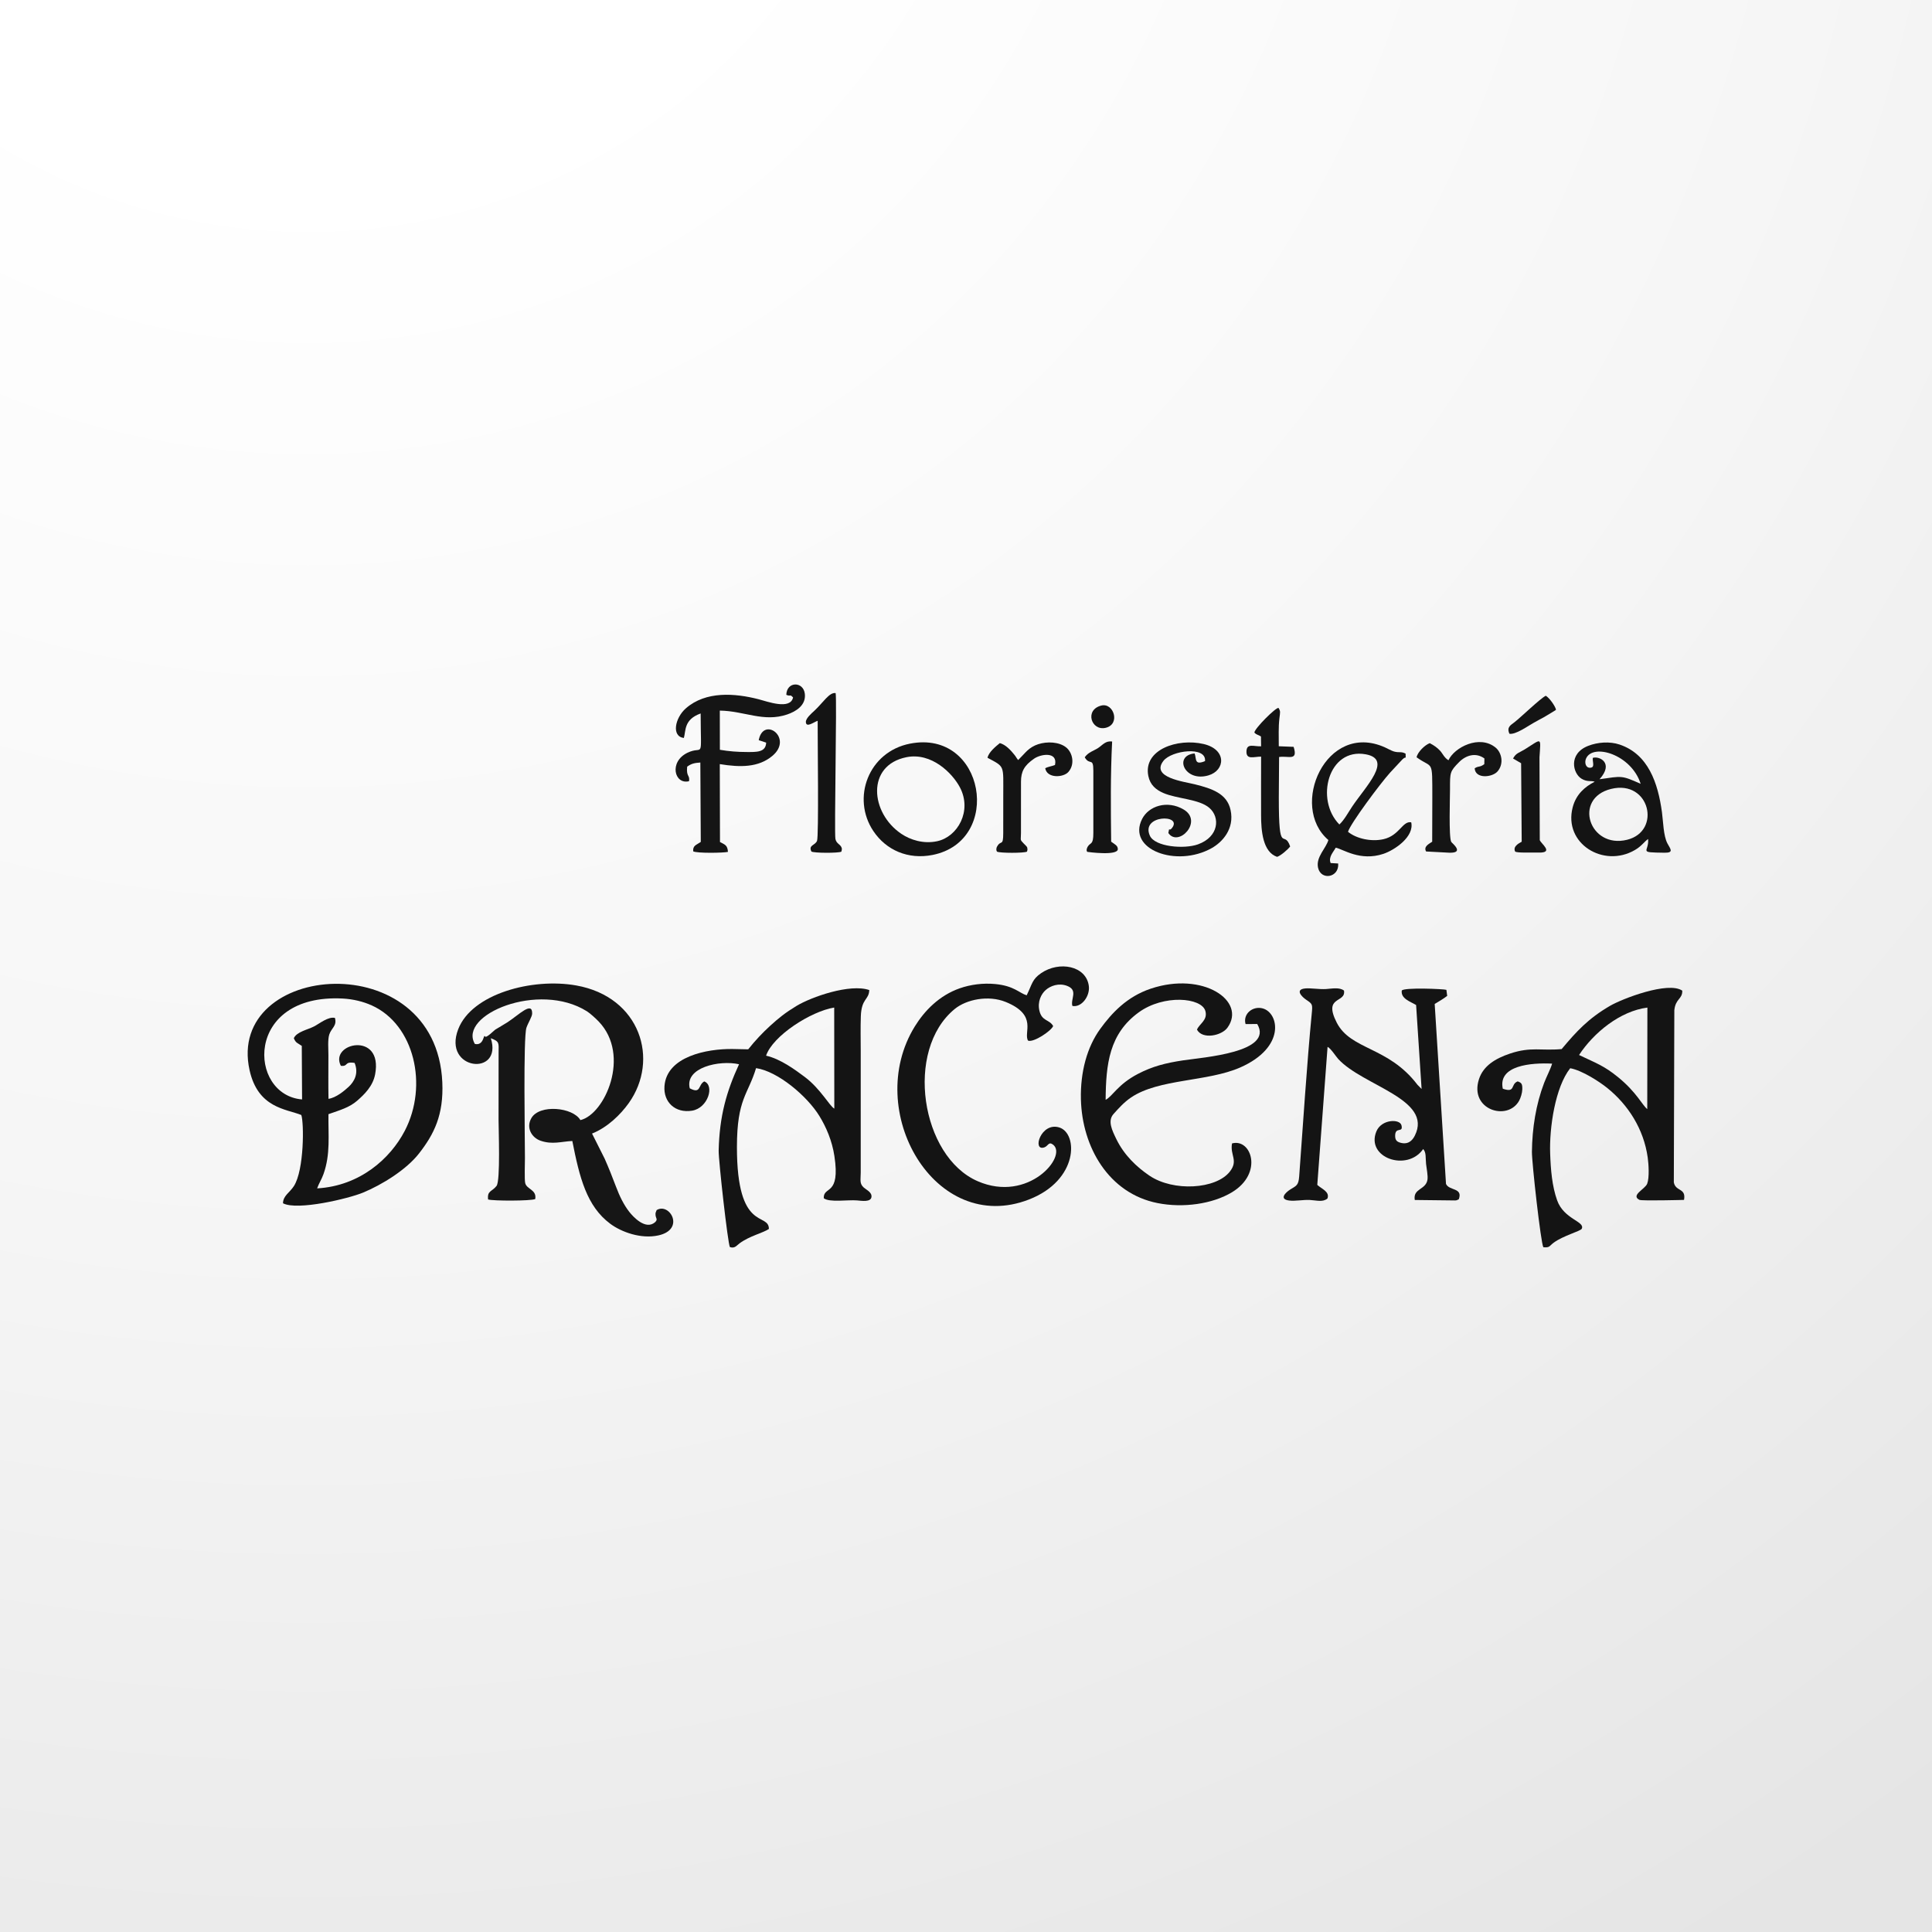 <?xml version="1.0" encoding="utf-8"?>
<!-- Generator: Adobe Illustrator 14.0.0, SVG Export Plug-In . SVG Version: 6.00 Build 43363)  -->
<!DOCTYPE svg PUBLIC "-//W3C//DTD SVG 1.1//EN" "http://www.w3.org/Graphics/SVG/1.1/DTD/svg11.dtd">
<svg version="1.1" id="Capa_1" xmlns="http://www.w3.org/2000/svg" xmlns:xlink="http://www.w3.org/1999/xlink" x="0px" y="0px"
	 width="354px" height="354px" viewBox="0 0 354 354" enable-background="new 0 0 354 354" xml:space="preserve">
<rect x="0" y="0" width="354" height="354" fill="#808080" stroke="none"/>
<g id="Capa_x0020_1">
	
		<radialGradient id="SVGID_1_" cx="381627.062" cy="-380908.625" r="1210878.375" gradientTransform="matrix(4.099596e-004 0 0 -4.099610e-004 -100.002 -223.098)" gradientUnits="userSpaceOnUse">
		<stop  offset="0" style="stop-color:#FFFFFF"/>
		<stop  offset="0.2" style="stop-color:#FFFFFF"/>
		<stop  offset="0.569" style="stop-color:#F6F6F6"/>
		<stop  offset="1" style="stop-color:#E5E5E5"/>
	</radialGradient>
	<rect x="0" y="0" fill="url(#SVGID_1_)" width="353.999" height="354"/>
	<g id="Capa_x0020_1_1_">
		<path fill="#161616" d="M87.009,191.282c-3.114-5.304,11.686-11.559,20.546-5.975c0.573,0.36,1.633,1.328,2.152,1.872
			c5.923,6.196,1.114,17.014-3.36,18.057c-1.371-2.363-7.513-2.955-8.989-0.354c-1.021,1.801,0.105,3.591,1.697,4.136
			c2.172,0.743,3.762,0.147,5.811,0.045c1.322,6.713,2.625,11.946,6.954,15.17c2.026,1.509,5.629,2.838,8.83,2.127
			c4.959-1.101,2.049-6.088-0.337-4.633l-0.195,0.52c-0.007,0.057-0.009,0.121-0.01,0.181c-0.02,0.868,0.533,0.918-0.087,1.526
			c-1.741,1.497-4.031-1.036-4.696-1.878c-1.023-1.295-1.807-2.914-2.47-4.68c-0.664-1.768-1.327-3.426-2.069-5.105l-2.306-4.589
			c2.859-1.132,5.261-3.527,6.72-5.571c5.671-7.938,2.152-19.469-9.614-21.565c-8.077-1.439-19.127,1.536-21.628,8.017
			c-2.926,7.583,8.224,8.715,5.974,1.651c1.626,0.614,1.441,0.861,1.426,2.676l-0.007,12.316c-0.002,1.55,0.363,11.141-0.369,12.071
			c-0.865,1.102-1.733,0.833-1.548,2.482c0.925,0.286,7.841,0.284,8.638-0.077c0.296-1.739-1.536-1.753-1.834-2.907
			c-0.165-0.638-0.053-3.742-0.053-4.632c0-3.228-0.322-22.111,0.275-23.855c0.312-0.91,1.035-2.01,1.047-2.577
			c0.052-2.353-2.387,0.184-4.512,1.573c-0.713,0.465-1.486,0.88-2.233,1.345c-0.215,0.135-1.677,1.641-1.885,1.26
			C88.575,189.358,88.696,191.662,87.009,191.282z"/>
		<path fill="#141414" d="M53.839,190.231c0.363,0.903,0.68,0.861,1.457,1.405l0.053,9.813c-9.911-0.788-10.64-19.426,7.451-18.486
			c1.913,0.1,3.759,0.557,5.331,1.265c7.785,3.511,10.37,14.653,6.034,22.976c-2.648,5.083-8.217,10.099-16.055,10.543
			c0.32-0.935,0.795-1.582,1.165-2.622c1.303-3.671,0.852-7.107,0.909-10.975c2.114-0.753,3.824-1.201,5.298-2.499
			c1.253-1.104,2.839-2.608,3.252-4.798c1.503-7.958-8.444-5.769-6.281-1.564c1.439,0.162,0.55-0.843,2.522-0.53
			c0.792,1.937-0.074,3.441-1.098,4.386c-0.792,0.73-2.303,2.001-3.688,2.193c-0.047-2.646-0.013-5.323-0.013-7.974
			c0-1.123-0.153-2.854,0.159-3.82c0.376-1.167,1.458-1.58,1.031-3.04c-1.272-0.249-2.731,1.001-3.847,1.581
			C56.414,188.659,54.344,189.057,53.839,190.231z M55.208,204.301c0.5,1.402,0.544,10.058-1.357,13.023
			c-0.792,1.233-1.976,1.749-1.998,3.153c2.656,1.391,12.027-0.869,14.626-1.939c3.542-1.46,7.975-4.218,10.287-7.177
			c2.763-3.536,4.545-7.062,4.278-13.064c-1.126-25.327-39.73-22.023-35.312-2.19C47.283,203.062,52.438,203.178,55.208,204.301z"/>
		<path fill="#141414" d="M289.329,193.309c2.679-4.084,7.516-8.051,12.522-8.69l-0.025,18.6c-0.897-0.689-1.944-3.087-5.358-5.857
			C293.903,195.278,292.576,194.853,289.329,193.309z M308.562,219.858c0.417-2.248-1.543-1.475-1.867-3.218l0.091-31.519
			c0.215-2.184,1.492-2.009,1.458-3.601c-2.573-1.776-10.995,1.472-13.25,2.786c-3.973,2.315-6.147,4.684-8.85,7.915
			c-3.759,0.346-5.597-0.474-9.477,0.829c-2.677,0.898-4.87,2.242-5.665,4.656c-1.857,5.637,5.24,7.814,7.353,3.971
			c0.281-0.511,0.559-1.419,0.576-2.077c0.025-1.028-0.154-1.207-0.845-1.459c-1.363,0.515-0.331,2.178-2.729,1.343
			c-0.923-4.289,5.233-4.786,9.038-4.595c-0.309,1.055-1.004,2.325-1.468,3.543c-1.502,3.938-2.187,8.319-2.233,12.611
			c-0.022,1.97,1.634,16.769,2.093,17.487c1.216,0.109,1.056-0.212,1.889-0.828c1.771-1.312,4.939-2.114,5.15-2.56
			c0.639-1.354-3.27-1.713-4.514-5.209c-0.932-2.619-1.171-5.607-1.276-8.553c-0.169-4.762,0.925-12.179,3.675-15.65
			c2.217,0.408,5.39,2.495,6.778,3.613c3.848,3.097,6.687,7.531,7.419,12.729c0.168,1.191,0.336,3.695-0.094,4.819
			c-0.38,0.994-3.082,2.116-1.423,2.957C300.817,220.067,308.543,219.861,308.562,219.858z"/>
		<path fill="#141414" d="M152.851,184.612l0.02,18.52c-0.867-0.462-2.523-3.637-5.417-5.804c-1.737-1.301-4.448-3.305-7.084-3.897
			C141.587,189.793,148.569,185.308,152.851,184.612z M150.939,219.549c1.032,0.817,4.4,0.261,6.075,0.401
			c0.872,0.073,2.557,0.361,2.667-0.638c0.096-0.869-0.949-1.306-1.399-1.706c-0.818-0.727-0.582-1.359-0.572-2.756l0.001-22.157
			c0-2.134-0.058-4.364,0.019-6.487c0.119-3.324,1.479-2.941,1.546-4.799c-3.537-1.225-10.628,1.271-13.327,2.904
			c-2.068,1.253-3.263,2.217-4.844,3.659c-1.354,1.235-2.742,2.692-4.01,4.299l-2.91-0.06c-4.676-0.049-12.03,1.361-12.433,6.802
			c-0.215,2.923,1.972,5.001,5.054,4.499c2.934-0.48,4.166-4.633,2.232-5.363c-1.169,0.642-0.544,2.372-2.652,1.266
			c-0.951-3.804,5.417-5.228,9.029-4.412c-2.3,4.996-3.584,9.476-3.733,15.819c-0.041,1.713,1.679,17.078,2.058,17.681
			c0.9,0.299,1.208-0.271,1.771-0.686c1.875-1.382,4.242-1.872,5.373-2.633c0.01-3.148-5.871,0.759-5.856-15.033
			c0.008-8.861,2.034-9.547,3.504-14.436c3.973,0.57,9.352,5.105,11.604,8.772c1.252,2.039,2.324,4.534,2.75,7.329
			C154.024,219.265,150.844,217.216,150.939,219.549z"/>
		<path fill="#141414" d="M259.712,198.752c-5.34-7.03-12.197-6.314-14.786-11.383c-2.538-4.968,1.719-3.509,1.335-5.865
			c-0.835-0.658-2.258-0.346-3.324-0.281c-1.249,0.074-2.79-0.21-3.781-0.112c-1.937,0.189-0.63,1.521,0.14,2.045
			c1.226,0.836,1.226,0.812,1.043,2.695c-0.88,9.098-1.6,20.377-2.29,29.698c-0.124,1.662-0.516,1.707-1.628,2.398
			c-0.923,0.575-2.098,1.793-0.189,2.027c1.108,0.136,2.541-0.169,3.784-0.103c1.229,0.065,2.358,0.447,3.21-0.266
			c0.471-1.252-1.071-1.76-1.86-2.497l1.884-25.293c0.563,0.241,1.541,1.771,1.946,2.213c4.529,4.954,17.398,7.357,14.04,14.057
			c-0.473,0.944-1.276,1.717-2.729,1.268c-0.531-0.164-0.872-0.429-0.874-1.223c-0.007-1.793,1.521-0.441,1.161-1.935
			c-0.297-1.232-3.684-1.144-4.606,1.124c-1.962,4.825,5.646,7.447,8.579,3.221c0.592,0.638,0.41,1.564,0.532,2.734
			c0.084,0.806,0.378,2.166,0.252,2.904c-0.316,1.874-2.684,1.55-2.322,3.693l7.42,0.086c0.818-0.129-0.079,0.063,0.507-0.154
			c0.034-0.012,0.119-0.017,0.143-0.082c0.778-2.149-1.797-1.507-2.351-2.801l-2.071-32.963c0.689-0.403,1.787-1.076,2.291-1.483
			l-0.146-1.106c-0.376-0.161-7.82-0.482-8.177,0.135c-0.202,1.491,1.601,2.019,2.627,2.645l1.006,15.387L259.712,198.752z"/>
		<path fill="#141414" d="M202.585,201.519c0.052-6.551,0.658-12.105,6.076-16.032c4.58-3.32,11.491-2.717,12.197-0.254
			c0.488,1.705-1.157,2.391-1.534,3.433c1.01,1.848,4.52,1.106,5.581-0.362c3.54-4.9-4.479-10.369-14.067-7.146
			c-4.354,1.463-7.125,4.455-9.23,7.349c-2.428,3.337-3.675,7.916-3.552,12.925c0.216,8.734,5.079,17.228,14.035,19.007
			c4.703,0.934,10.065,0.175,13.64-1.981c5.797-3.497,3.54-9.923,0.012-8.949c-0.394,2.179,1.213,3.113-0.412,5.178
			c-2.53,3.212-10.323,3.699-14.722,0.725c-2.357-1.594-4.641-3.776-6.058-6.688c-0.77-1.581-1.647-3.351-0.527-4.599
			c0.927-1.033,1.919-2.158,3.222-3.039c5.097-3.45,13.984-2.845,20.018-5.503c8.343-3.678,7.087-9.964,4.13-10.806
			c-1.827-0.52-3.696,0.979-3.17,2.863l2.136-0.012c3.073,5.195-9.86,6.102-13.579,6.661c-3.254,0.489-5.625,1.104-8.254,2.469
			C204.807,198.687,203.852,200.882,202.585,201.519z"/>
		<path fill="#141414" d="M192.97,188c-0.687-1.231-2.064-0.851-2.516-2.793c-0.391-1.678,0.33-3.078,1.146-3.802
			c0.887-0.786,2.412-1.333,3.898-0.773c2.117,0.797,0.63,2.367,0.992,3.682c1.66,0.35,3.256-1.781,3.017-3.646
			c-0.477-3.714-5.426-4.64-8.751-2.349c-1.657,1.141-1.613,1.971-2.637,4.052c-1.361-0.411-2.282-1.724-5.729-2.062
			c-2.25-0.221-4.562,0.085-6.539,0.779c-3.778,1.325-6.473,4.135-8.236,6.997c-9.511,15.422,3.669,38.416,20.943,31.692
			c9.088-3.537,8.988-12.099,5.549-13.187c-3.374-1.067-5.044,4.41-2.768,3.649c0.728-0.243,0.783-1.146,1.623-0.497
			c2.694,2.081-4.519,10.731-13.82,6.692c-10.406-4.519-13.436-23.998-4.211-31.555c2.168-1.775,6.185-2.569,9.329-1.297
			c6.002,2.429,3.2,5.648,4.115,7.095C189.392,191.061,192.633,188.887,192.97,188z"/>
		<path fill="#151515" d="M144.077,127.315c0.91,0.38,0.566-0.212,1.237,0.477c-0.504,2.334-4.703,0.746-6.323,0.329
			c-4.313-1.109-9.667-1.538-13.324,1.671c-1.995,1.751-2.675,5.148-0.363,5.426c0.39-1.34-0.024-3.375,3.074-4.49
			c0.038,8.978,0.581,5.753-2.411,7.198c-3.433,1.658-2.403,5.883,0.286,5.215c0.185-1.179-0.541-0.766-0.343-2.664
			c0.711-0.517,1.24-0.683,2.413-0.761l0.081,14.552c-0.821,0.576-1.475,0.635-1.39,1.721c0.681,0.379,5.61,0.296,6.368,0.102
			c-0.083-1.254-0.554-1.313-1.459-1.807l-0.036-14.275c3.767,0.617,7.089,0.628,9.64-1.51c3.897-3.269-1.639-7.369-2.506-2.875
			l1.363,0.448c-0.057,1.822-1.852,1.72-3.506,1.72c-1.807-0.002-3.258-0.123-4.973-0.408l-0.013-7.179
			c4.485,0.053,8.008,2.176,12.346,0.708c1.585-0.536,3.481-1.674,3.233-3.789C147.201,124.821,144.141,124.81,144.077,127.315z"/>
		<path fill="#141414" d="M295.207,144.551c7.082-1.734,9.277,7.75,2.93,9.32C291.216,155.583,288.162,146.276,295.207,144.551z
			 M291.847,138.866c-0.092,0.754,0.488,1.813-0.537,1.81c-0.791-0.002-1.005-0.993-0.699-1.689
			c1.258-2.857,8.308-0.748,10.006,4.633c-3.573-1.592-3.391-1.423-7.535-0.84C295.771,139.794,293.052,138.482,291.847,138.866z
			 M292.193,143.236c-1.8,0.916-3.42,2.32-4.034,4.701c-1.715,6.642,5.664,11.152,11.396,7.817c1.262-0.734,1.649-1.472,2.425-2.021
			c0.221,2.411-1.995,2.442,3.001,2.512c1.805,0.025,1.063-0.705,0.535-1.711c-0.738-1.408-0.769-4.039-0.995-5.704
			c-0.736-5.407-2.531-10.657-7.778-12.411c-1.797-0.6-4.008-0.437-5.751,0.249c-3.668,1.441-2.826,5.073-1.172,6.04
			C290.891,143.333,291.594,142.987,292.193,143.236z"/>
		<path fill="#151515" d="M214.076,152.633c1.835,2.687,6.479-2.173,2.771-4.326c-3.009-1.746-6.383-0.613-7.582,1.758
			c-2.824,5.582,6.294,8.953,12.74,5.344c1.937-1.083,4.229-3.507,3.471-6.996c-0.655-3.015-3.4-3.914-6.527-4.699
			c-1.99-0.499-8.141-1.237-5.777-4.299c1.486-1.925,7.917-2.763,7.623,0.044c-2.014,0.833-1.525-0.443-1.909-1.409
			c-3.899,0.379-1.864,5.313,2.529,4.025c3.119-0.914,3.387-4.75-0.874-5.749c-4.781-1.121-11.121,1.03-10.131,5.869
			c0.338,1.657,1.422,2.525,2.74,3.1c2.486,1.084,6.551,1.096,8.442,2.735c2.019,1.749,1.726,5.304-2.079,6.676
			c-2.54,0.917-7.913,0.461-8.825-1.588c-1.715-3.85,6.041-3.968,4.071-1.423C214.135,152.503,214.31,151.288,214.076,152.633z"/>
		<path fill="#141414" d="M245.412,151.069c-4.487-4.54-2.033-14.099,4.818-12.859c5.04,0.914,0.021,5.855-2.488,9.599
			C247.056,148.833,246.309,150.253,245.412,151.069z M243.397,153.915c-0.41,1.516-2.327,3.122-1.889,5.08
			c0.535,2.394,3.896,1.813,3.686-0.776l-1.38-0.083c-0.453-1.091,0.493-1.998,0.933-2.815c1.359,0.27,4.466,2.549,8.73,1.13
			c2.066-0.688,5.696-3.15,5.099-5.78c-1.605-0.295-2.132,2.423-5.087,3.095c-2.215,0.503-4.956-0.09-6.493-1.355
			c0.419-1.474,5.869-8.795,7.709-10.841l2.268-2.433c0.817-0.77,0.554,0.262,0.574-1.049c-0.838-0.448-1.153-0.111-2.144-0.394
			c-0.434-0.124-1.194-0.554-1.673-0.768C242.963,132.126,236.154,147.746,243.397,153.915z"/>
		<path fill="#141414" d="M166.094,138.74c4.58-0.918,8.417,2.917,9.794,5.536c2.26,4.3-0.391,9.042-4.16,9.858
			c-2.51,0.543-4.926-0.238-6.581-1.354C159.454,148.944,158.687,140.225,166.094,138.74z M166.736,136.258
			c-7.596,1.487-10.77,9.973-6.702,16.031c2.354,3.504,6.375,5.245,10.829,4.365C183.865,154.084,180.453,133.57,166.736,136.258z"
			/>
		<path fill="#141414" d="M180.945,138.848c3.227,1.754,2.881,1.206,2.882,7.071l-0.004,6.714c0,2.543-0.418,1.217-1.115,2.456
			c-0.226,0.401-0.167,0.814-0.016,0.964c0.57,0.271,4.899,0.277,5.479-0.005l0.091-0.324c-0.012-0.606-0.077-0.532-0.701-1.182
			c-0.724-0.753-0.489-0.522-0.489-1.909l0.004-9.399c0.004-1.826,0.552-2.955,2.411-4.232c1.265-0.87,4.364-1.321,3.818,1.169
			c-0.566,0.233-1.3,0.306-1.791,0.598c0.34,1.894,3.317,1.714,4.232,0.692c1.262-1.41,0.787-3.589-0.424-4.535
			c-1.28-0.999-3.447-1.104-5.104-0.561c-0.798,0.261-1.438,0.667-1.981,1.165c-0.326,0.3-0.469,0.476-0.774,0.792l-0.907,0.943
			c-0.359-0.438-0.341-0.532-0.678-0.954c-0.688-0.858-1.598-1.859-2.679-2.153C182.485,136.742,181.134,137.831,180.945,138.848z"
			/>
		<path fill="#151515" d="M259.554,138.75c3.009,2.201,2.882,0.139,2.89,7.393l-0.024,8.086c-0.64,0.428-1.613,0.886-1.118,1.787
			l4.274,0.226c2.856,0.075,0.449-1.776,0.336-1.979c-0.481-0.867-0.222-8.375-0.225-9.685c-0.006-3.056-0.032-3.218,1.655-4.93
			c1.256-1.274,3.073-1.825,4.647-0.676l-0.021,1.049c-0.927,0.657-0.951,0.245-1.763,0.752c0.114,2,3.238,1.68,4.193,0.569
			c1.216-1.415,0.75-3.452-0.359-4.362c-2.959-2.425-7.569-0.033-8.637,2.321c-0.793-0.477-1.068-1.248-1.544-1.755
			c-0.533-0.57-1.106-0.969-1.885-1.378C261.031,136.53,259.768,137.798,259.554,138.75z"/>
		<path fill="#141414" d="M149.819,132.068c-0.016,3.353,0.227,21.199-0.116,22.006c-0.364,0.86-1.632,0.761-1.02,1.959
			c0.525,0.284,4.881,0.299,5.475,0.022c0.026-0.051,0.049-0.197,0.049-0.165l0.049-0.322c-0.005-0.038-0.009-0.115-0.02-0.156
			c-0.176-0.715-0.986-0.774-1.164-1.698c-0.23-1.198,0.295-25.784,0.04-26.72c-1.152-0.199-2.312,1.771-3.923,3.262
			c-0.427,0.395-1.559,1.349-1.531,2.041C147.705,133.413,149.121,132.306,149.819,132.068z"/>
		<path fill="#141414" d="M229.835,134.222c0.431,0.472,0.708,0.374,1.211,0.731l0.022,1.792c-1.313,0.06-2.618-0.621-2.679,0.9
			c-0.066,1.647,1.378,0.98,2.682,0.992c-0.026,3.544,0.005,7.094-0.004,10.639c-0.009,3.018,0.332,6.849,2.932,7.724
			c0.662-0.197,2.022-1.381,2.396-1.906c-1.146-3.306-2.08,1.972-2.079-8.952l0.051-7.434c1.701-0.272,3.514,0.827,2.663-1.865
			l-2.719-0.107c0.015-1.916-0.092-3.334,0.121-5.176c0.123-1.066,0.23-1.206-0.172-1.851
			C233.746,129.621,229.931,133.417,229.835,134.222z"/>
		<path fill="#151515" d="M277.237,138.982l1.477,0.865l0.108,14.38c-0.68,0.368-1.619,0.917-1.207,1.792
			c0.275,0.299,3.04,0.162,4.298,0.196c2.924,0.082,0.397-1.674,0.22-2.279l-0.053-15.185c0.24-3.832,0.505-3.434-2.733-1.425
			C278.388,137.923,277.771,137.96,277.237,138.982z"/>
		<path fill="#141414" d="M198.753,138.758c0.917,1.586,1.581-0.083,1.581,2.461v11.414c0,2.255-0.515,1.662-1.027,2.492
			c-0.168,0.273-0.313,0.743-0.081,0.962c0.014,0.013,5.672,0.79,5.592-0.53c-0.039-0.633-0.46-0.782-1.221-1.337
			c-0.071-6.113-0.134-12.245,0.179-18.35c-1.214-0.178-1.729,0.637-2.582,1.194C200.401,137.583,199.406,137.816,198.753,138.758z"
			/>
		<path fill="#141414" d="M276.573,134.446c1.136,0.207,3.407-1.438,4.399-1.98c0.621-0.339,1.343-0.76,2.017-1.107l1.993-1.205
			c0.029-0.026,0.089-0.08,0.126-0.125c-0.165-0.68-1.193-2.143-1.874-2.547c-0.984,0.477-4.526,3.906-5.744,4.856
			C276.805,132.873,276.025,133.233,276.573,134.446z"/>
		<path fill="#141414" d="M201.804,129.275c-3.142,0.783-1.85,4.714,0.795,4.08C205.357,132.695,204.05,128.716,201.804,129.275z"/>
	</g>
</g>
</svg>
